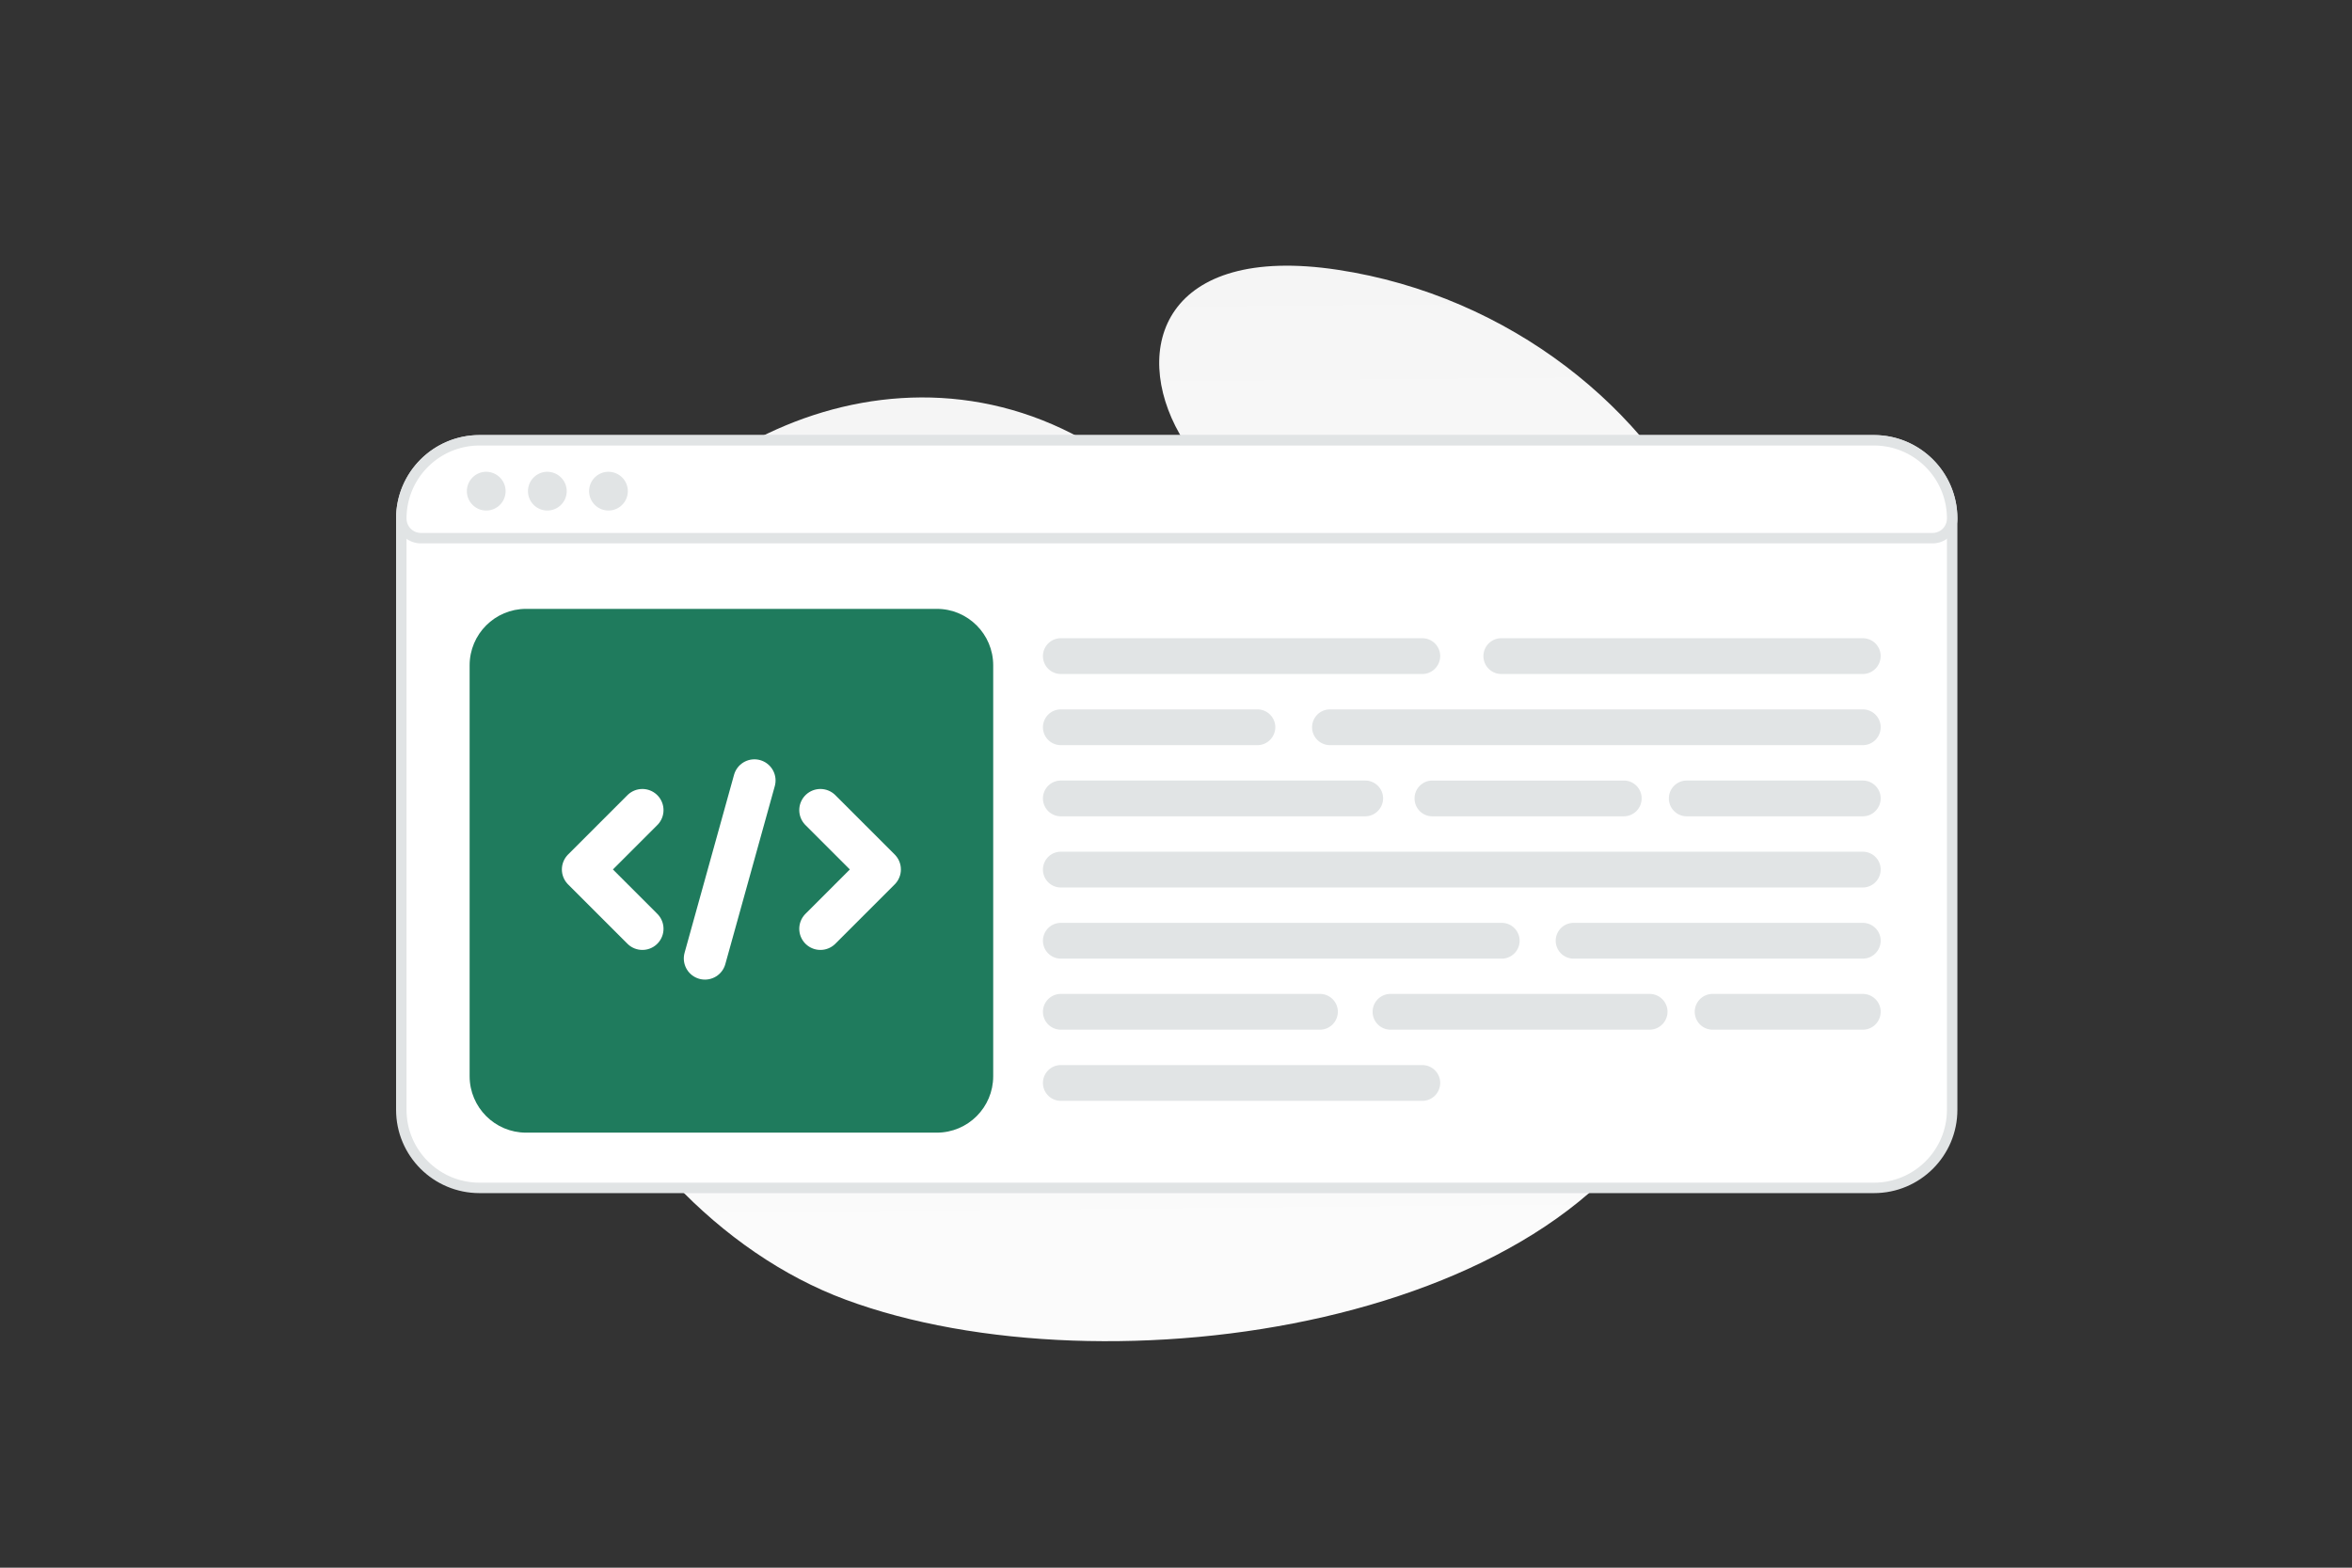 <svg width="900" height="600" viewBox="0 0 900 600" fill="none" xmlns="http://www.w3.org/2000/svg"><rect x="0" y="0" width="900" height="600" fill="#333333" stroke="none"/><path fill="transparent" d="M0 0h900v600H0z"/><path d="M241.47 207.347c48.868-61.302 152.713-86.949 222.135 4.946 58.886 77.944 84.54 82.404 129.298 97.232 29.553 9.797 77.912 23.07 49.732 98.885-36.882 99.228-219.34 126.031-319.103 88.992-95.403-35.415-170.751-178.815-82.062-290.055z" fill="url(#a)"/><path d="M451.447 166.217c22.905 40.196 66.285 91.964 138.509 112.966 72.223 20.99 85.086-21.998 63.315-71.971-21.77-49.973-75.192-93.968-141.477-103.965-66.285-9.997-79.148 29.979-60.347 62.97z" fill="url(#b)"/><path d="M747 198.463v226.279c0 16.531-13.4 29.9-29.925 29.9h-533.59c-16.526 0-29.925-13.369-29.925-29.9V198.463c0-16.535 13.403-29.944 29.925-29.944h533.59c16.522 0 29.925 13.409 29.925 29.944z" fill="#fff" stroke="#E1E4E5" stroke-width="4"/><path d="M358.471 433.496H201.285c-11.9 0-21.58-9.686-21.58-21.593v-157.28c0-11.907 9.68-21.592 21.58-21.592h157.186c11.9 0 21.58 9.685 21.58 21.592v157.28c0 11.952-9.68 21.593-21.58 21.593z" fill="#1f7b5d"/><path d="M544.259 257.954H405.811a6.843 6.843 0 0 1 0-13.684h138.448a6.843 6.843 0 0 1 6.838 6.842c-.044 3.777-3.063 6.842-6.838 6.842zm-63.096 27.235h-75.352a6.843 6.843 0 0 1 0-13.684h75.352a6.843 6.843 0 0 1 6.838 6.842c-.045 3.777-3.064 6.842-6.838 6.842zm231.651 0H508.916a6.842 6.842 0 0 1 0-13.684h203.898a6.843 6.843 0 0 1 6.838 6.842c-.045 3.777-3.064 6.842-6.838 6.842zm-190.401 27.235H405.811a6.843 6.843 0 0 1 0-13.684h116.602a6.843 6.843 0 0 1 6.838 6.842c-.044 3.776-3.108 6.842-6.838 6.842zm98.929 0h-73.265c-3.774 0-6.793-3.066-6.793-6.842 0-3.777 3.064-6.842 6.793-6.842h73.309c3.775 0 6.794 3.065 6.794 6.842a6.843 6.843 0 0 1-6.838 6.842zm91.47 0H645.32a6.843 6.843 0 0 1 0-13.684h67.492a6.842 6.842 0 0 1 6.838 6.842c-.044 3.776-3.063 6.842-6.838 6.842zm.001 27.237H405.811a6.843 6.843 0 0 1 0-13.684h307.002a6.843 6.843 0 0 1 6.838 6.842c-.045 3.776-3.064 6.842-6.838 6.842zm-138.049 27.234H405.811a6.843 6.843 0 0 1 0-13.684h168.953a6.843 6.843 0 0 1 0 13.684zm138.049 0H602.027a6.843 6.843 0 0 1 0-13.684h110.786a6.843 6.843 0 0 1 6.838 6.842c-.045 3.777-3.064 6.842-6.838 6.842zm-207.717 27.191h-99.285a6.843 6.843 0 0 1 0-13.684h99.285a6.843 6.843 0 0 1 6.838 6.842c-.044 3.821-3.108 6.842-6.838 6.842zm126.105 0h-99.24a6.843 6.843 0 0 1 0-13.684h99.284a6.842 6.842 0 0 1 6.838 6.842c-.044 3.821-3.108 6.842-6.882 6.842zm81.611 0h-57.59a6.843 6.843 0 0 1 0-13.684h57.59a6.842 6.842 0 0 1 6.838 6.842c-.044 3.821-3.063 6.842-6.838 6.842zm-168.553 27.236H405.811a6.843 6.843 0 0 1 0-13.684h138.448a6.842 6.842 0 0 1 6.838 6.842c-.044 3.821-3.063 6.842-6.838 6.842zm168.553-163.368H574.364a6.843 6.843 0 0 1 0-13.684h138.448a6.843 6.843 0 0 1 6.838 6.842c-.044 3.777-3.064 6.842-6.838 6.842z" fill="#E1E4E5"/><path d="M747 198.463a7.507 7.507 0 0 1-7.508 7.508H161.067a7.507 7.507 0 0 1-7.507-7.508c0-16.535 13.403-29.944 29.925-29.944h533.59c16.522 0 29.925 13.409 29.925 29.944z" fill="#fff" stroke="#E1E4E5" stroke-width="4"/><path d="M192.111 187.979c0 3.335-2.72 6.055-6.051 6.055-3.33 0-6.051-2.72-6.051-6.055 0-3.332 2.716-6.052 6.044-6.056 3.352.041 6.058 2.737 6.058 6.056zm23.385-.001c0 3.335-2.72 6.056-6.051 6.056s-6.051-2.721-6.051-6.056c0-3.332 2.716-6.051 6.044-6.055 3.352.04 6.058 2.736 6.058 6.055zm23.384 0c0 3.335-2.72 6.056-6.051 6.056-3.33 0-6.051-2.721-6.051-6.056 0-3.332 2.717-6.051 6.044-6.055 3.391.04 6.058 2.731 6.058 6.055z" fill="#E1E4E5" stroke="#E1E4E5" stroke-width="2.729"/><path d="m245.804 355.473-22.708-22.708 22.708-22.708m68.126 0 22.708 22.708-22.708 22.708m-25.25-56.768-18.928 68.124" stroke="#fff" stroke-width="16.182" stroke-linecap="round" stroke-linejoin="round"/><defs><linearGradient id="a" x1="436.144" y1="715.827" x2="427.187" y2="-240.862" gradientUnits="userSpaceOnUse"><stop stop-color="#fff"/><stop offset="1" stop-color="#EEE"/></linearGradient><linearGradient id="b" x1="557.898" y1="387.203" x2="553.192" y2="-97.351" gradientUnits="userSpaceOnUse"><stop stop-color="#fff"/><stop offset="1" stop-color="#EEE"/></linearGradient></defs></svg>